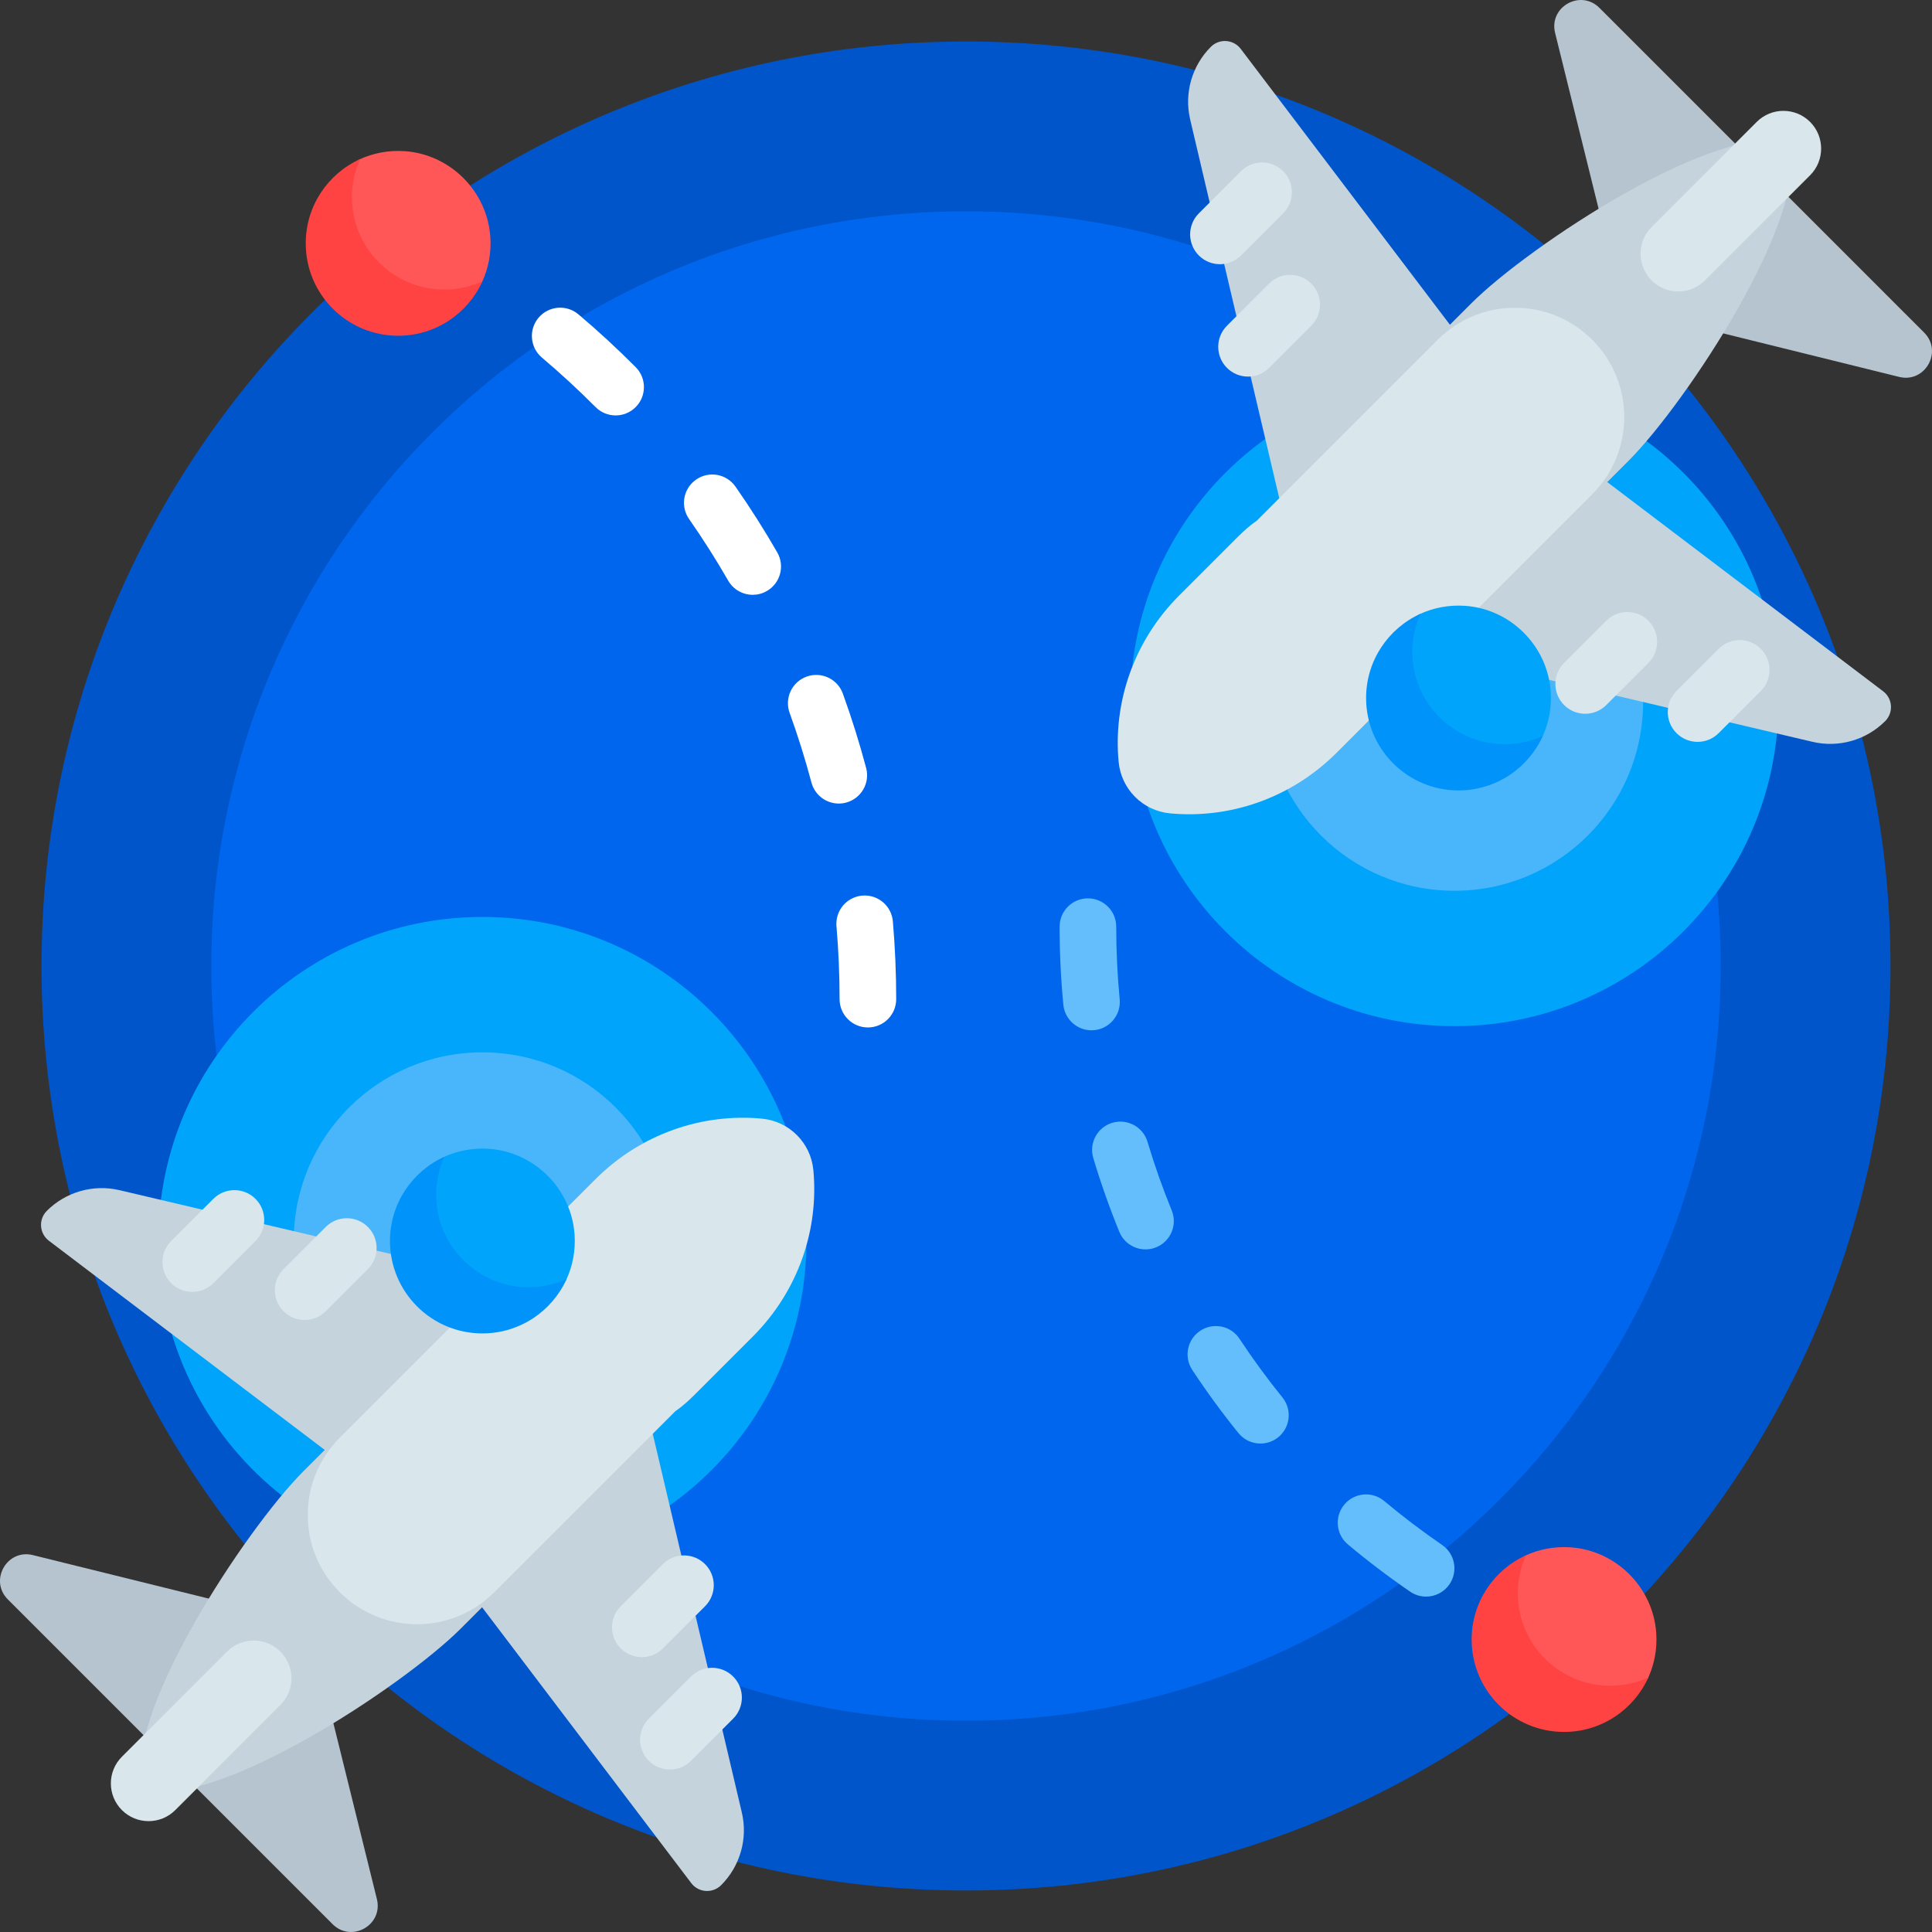 <svg xmlns="http://www.w3.org/2000/svg" id="Capa_1" viewBox="0 0 512 512"><rect x="0" y="0" width="512" height="512" fill="#333333" stroke="none"/><g><path d="m501 256c0 135.31-109.69 245-245 245s-245-109.69-245-245 109.69-245 245-245 245 109.69 245 245z" fill="#0055ca"></path><path d="m456 256c0 110.457-89.543 200-200 200s-200-89.543-200-200 89.543-200 200-200 200 89.543 200 200z" fill="#0066ed"></path><path d="m213.714 328.879c0 47.429-38.449 85.878-85.878 85.878s-85.878-38.449-85.878-85.878 38.449-85.878 85.878-85.878 85.878 38.449 85.878 85.878zm257.601-142.817c0 47.429-38.449 85.878-85.878 85.878s-85.878-38.449-85.878-85.878 38.449-85.878 85.878-85.878 85.878 38.449 85.878 85.878z" fill="#00a4fb"></path><path d="m177.836 328.879c0 27.614-22.386 50-50 50s-50-22.386-50-50 22.386-50 50-50 50 22.386 50 50zm257.601-142.817c0 27.614-22.386 50-50 50s-50-22.386-50-50 22.386-50 50-50 50 22.386 50 50z" fill="#49b6fc"></path><path d="m237.5 264.787c0 4.142-3.358 7.5-7.5 7.5s-7.5-3.358-7.5-7.5c0-6.445-.278-12.948-.826-19.33-.354-4.127 2.704-7.76 6.831-8.114 4.137-.35 7.76 2.705 8.114 6.831.585 6.806.881 13.742.881 20.613zm-84.204-181.477c-3.162-2.674-7.895-2.277-10.569.886s-2.278 7.896.886 10.569c4.906 4.147 9.689 8.559 14.217 13.114 1.466 1.474 3.392 2.212 5.319 2.212 1.912 0 3.825-.727 5.288-2.181 2.937-2.92 2.951-7.669.031-10.607-4.833-4.86-9.937-9.569-15.172-13.993zm41.612 45.647c-2.37-3.396-7.044-4.23-10.442-1.858-3.397 2.37-4.229 7.045-1.858 10.442 3.678 5.271 7.167 10.765 10.369 16.329 1.388 2.411 3.912 3.76 6.507 3.76 1.269 0 2.556-.323 3.734-1.001 3.59-2.066 4.825-6.651 2.759-10.242-3.418-5.939-7.143-11.804-11.069-17.43zm29.307 83.739c4.003-1.064 6.386-5.172 5.322-9.175-1.763-6.631-3.841-13.264-6.176-19.713-1.41-3.894-5.709-5.91-9.605-4.498-3.895 1.41-5.909 5.711-4.498 9.605 2.187 6.039 4.132 12.25 5.783 18.459.893 3.357 3.926 5.575 7.244 5.575.636.001 1.285-.081 1.93-.253z" fill="#fff"></path><path d="m384.123 419.855c-1.453 2.121-3.803 3.261-6.194 3.261-1.46 0-2.937-.425-4.232-1.313-5.674-3.888-11.225-8.1-16.5-12.52-3.175-2.661-3.591-7.391-.931-10.566s7.39-3.592 10.566-.931c4.905 4.11 10.067 8.027 15.343 11.643 3.417 2.342 4.289 7.009 1.948 10.426zm-80.021-117.261c-1.186-3.968-5.362-6.223-9.333-5.039-3.969 1.186-6.225 5.365-5.039 9.333 1.972 6.598 4.294 13.176 6.901 19.551 1.188 2.905 3.989 4.663 6.945 4.663.945 0 1.907-.18 2.836-.56 3.834-1.568 5.67-5.947 4.103-9.781-2.424-5.923-4.581-12.035-6.413-18.167zm-7.375-37.773c-.609-6.351-.918-12.827-.918-19.249 0-4.142-3.358-7.5-7.5-7.5s-7.5 3.358-7.5 7.5c0 6.898.332 13.857.987 20.682.373 3.88 3.637 6.784 7.457 6.784.239 0 .482-.011.725-.035 4.122-.396 7.144-4.059 6.749-8.182zm31.755 89.967c-2.28-3.458-6.933-4.412-10.39-2.131-3.458 2.281-4.412 6.933-2.131 10.39 3.789 5.744 7.905 11.371 12.233 16.723 1.482 1.833 3.649 2.784 5.836 2.784 1.656 0 3.324-.546 4.712-1.669 3.221-2.604 3.72-7.327 1.115-10.548-4.025-4.977-7.852-10.209-11.375-15.549z" fill="#65befc"></path><path d="m127.795 74.66c-.226.494-.626.894-1.12 1.12-3.574 1.634-7.609 2.433-11.856 2.149-12.115-.811-21.936-10.632-22.747-22.748-.288-4.296.534-8.375 2.206-11.979.192-.413.526-.748.939-.939 3.604-1.672 7.683-2.493 11.98-2.206 12.115.811 21.936 10.632 22.747 22.748.284 4.246-.516 8.281-2.149 11.855zm308.978 370c-.226.494-.626.894-1.12 1.12-3.574 1.634-7.609 2.433-11.856 2.149-12.115-.811-21.936-10.632-22.747-22.748-.288-4.296.534-8.375 2.206-11.979.192-.413.526-.748.939-.939 3.604-1.672 7.683-2.493 11.98-2.206 12.115.811 21.936 10.632 22.747 22.748.285 4.246-.515 8.281-2.149 11.855z" fill="#ff5757"></path><path d="m127.836 74.57c-3.843 8.497-12.393 14.409-22.325 14.409-13.525 0-24.489-10.964-24.489-24.489 0-9.932 5.912-18.483 14.409-22.325-1.39 3.074-2.164 6.487-2.164 10.08 0 13.525 10.964 24.489 24.489 24.489 3.593 0 7.005-.774 10.08-2.164zm308.978 370c-3.843 8.497-12.393 14.409-22.325 14.409-13.525 0-24.489-10.964-24.489-24.489 0-9.932 5.912-18.482 14.409-22.325-1.39 3.074-2.164 6.487-2.164 10.08 0 13.525 10.964 24.489 24.489 24.489 3.594 0 7.006-.774 10.08-2.164z" fill="#ff4343"></path><path d="m88.138 509.918-86.056-86.056c-5.014-5.014-.252-13.447 6.63-11.745l68.991 17.064c2.522.624 4.491 2.592 5.115 5.114l17.064 68.991c1.703 6.884-6.731 11.645-11.744 6.632zm335.724-507.836 86.055 86.055c5.014 5.014.252 13.447-6.63 11.745l-68.991-17.064c-2.522-.624-4.491-2.592-5.115-5.114l-17.064-68.991c-1.702-6.883 6.732-11.644 11.745-6.631z" fill="#b6c4cf"></path><path d="m153.671 344.106-51.986 51.986-88.732-67.283c-2.544-1.929-2.799-5.661-.542-7.918 5.039-5.039 12.327-7.113 19.264-5.481zm42.92 136.219-28.697-121.995-51.986 51.985 67.283 88.732c1.929 2.544 5.661 2.799 7.918.542 5.041-5.039 7.114-12.327 5.482-19.264zm161.738-312.431 51.986-51.986 88.732 67.283c2.544 1.929 2.799 5.661.542 7.918-5.039 5.039-12.327 7.113-19.264 5.481zm-42.92-136.219 28.697 121.995 51.986-51.985-67.283-88.732c-1.929-2.544-5.661-2.799-7.918-.542-5.041 5.039-7.114 12.327-5.482 19.264z" fill="#c5d3dd"></path><path d="m80.365 389.937 11.169-11.169c.316-.316.634-.627.955-.933 27.464-26.211 67.887 14.212 41.676 41.676-.307.321-.618.64-.933.955l-11.169 11.169c-15.151 15.151-65.454 48.473-84.141 42.443-6.03-18.687 27.292-68.99 42.443-84.141zm351.27-267.874-11.169 11.169c-.316.316-.634.627-.955.933-27.464 26.211-67.887-14.212-41.676-41.676.307-.321.618-.64.933-.955l11.169-11.169c15.151-15.151 65.454-48.473 84.141-42.443 6.03 18.687-27.292 68.99-42.443 84.141z" fill="#c5d3dd"></path><path d="m74.308 451.835-27.859 27.859c-3.905 3.905-10.237 3.905-14.142 0s-3.905-10.237 0-14.142l27.859-27.859c3.905-3.905 10.237-3.905 14.142 0s3.905 10.236 0 14.142zm141.24-141.744c-.683-7.246-6.394-12.956-13.639-13.639-15.636-1.475-31.962 3.903-44.128 16.069l-15.391 15.391c-.474.473-.937.953-1.39 1.439-1.132 1.214-2.134 2.453-3.014 3.709l-47.942 47.942c-11.309 11.309-11.309 29.644 0 40.953 11.309 11.309 29.644 11.309 40.953 0l47.942-47.942c1.256-.88 2.495-1.882 3.709-3.014.486-.453.966-.916 1.439-1.39l15.391-15.391c12.167-12.165 17.545-28.491 16.07-44.127zm-159.011 29.958 11.169-11.169c3.084-3.084 3.084-8.085 0-11.169-3.084-3.084-8.085-3.084-11.169 0l-11.169 11.169c-3.084 3.084-3.084 8.085 0 11.169 3.085 3.084 8.085 3.084 11.169 0zm29.785 7.446 11.169-11.169c3.084-3.084 3.084-8.085 0-11.169-3.084-3.084-8.085-3.084-11.169 0l-11.169 11.169c-3.084 3.084-3.084 8.085 0 11.169 3.084 3.084 8.084 3.084 11.169 0zm85.63 119.137c3.084 3.084 8.085 3.084 11.169 0l11.169-11.169c3.084-3.084 3.084-8.085 0-11.169-3.084-3.084-8.085-3.084-11.169 0l-11.169 11.169c-3.085 3.084-3.085 8.085 0 11.169zm-7.446-29.784c3.084 3.084 8.085 3.084 11.169 0l11.169-11.169c3.084-3.084 3.084-8.085 0-11.169-3.084-3.084-8.085-3.084-11.169 0l-11.169 11.169c-3.085 3.084-3.085 8.084 0 11.169zm273.186-376.683 27.859-27.859c3.905-3.905 10.237-3.905 14.142 0s3.905 10.237 0 14.142l-27.859 27.859c-3.905 3.905-10.237 3.905-14.142 0s-3.905-10.236 0-14.142zm-141.24 141.744c.683 7.246 6.394 12.956 13.639 13.639 15.636 1.475 31.962-3.903 44.128-16.069l15.391-15.391c.474-.473.937-.953 1.39-1.439 1.132-1.214 2.134-2.453 3.014-3.709l47.942-47.942c11.309-11.309 11.309-29.644 0-40.953-11.309-11.309-29.644-11.309-40.953 0l-47.942 47.942c-1.256.88-2.495 1.882-3.709 3.014-.486.453-.966.916-1.439 1.39l-15.391 15.391c-12.167 12.165-17.545 28.491-16.07 44.127zm159.011-29.958-11.169 11.169c-3.084 3.084-3.084 8.085 0 11.169 3.084 3.084 8.085 3.084 11.169 0l11.169-11.169c3.084-3.084 3.084-8.085 0-11.169-3.085-3.084-8.085-3.084-11.169 0zm-29.785-7.446-11.169 11.169c-3.084 3.084-3.084 8.085 0 11.169 3.084 3.084 8.085 3.084 11.169 0l11.169-11.169c3.084-3.084 3.084-8.085 0-11.169-3.084-3.084-8.084-3.084-11.169 0zm-85.63-119.137c-3.084-3.084-8.085-3.084-11.169 0l-11.169 11.169c-3.084 3.084-3.084 8.085 0 11.169 3.084 3.084 8.085 3.084 11.169 0l11.169-11.169c3.085-3.084 3.085-8.085 0-11.169zm7.446 29.784c-3.084-3.084-8.085-3.084-11.169 0l-11.169 11.169c-3.084 3.084-3.084 8.085 0 11.169 3.084 3.084 8.085 3.084 11.169 0l11.169-11.169c3.085-3.084 3.085-8.084 0-11.169z" fill="#d9e7ec"></path><path d="m150.12 339.05c-.226.494-.626.894-1.12 1.12-3.574 1.634-7.609 2.433-11.856 2.149-12.115-.811-21.936-10.632-22.747-22.748-.288-4.296.534-8.375 2.206-11.979.192-.413.526-.748.939-.939 3.604-1.672 7.683-2.493 11.98-2.206 12.115.811 21.936 10.632 22.747 22.748.284 4.246-.516 8.281-2.149 11.855zm258.683-143.899c-.226.494-.626.894-1.12 1.12-3.574 1.634-7.609 2.433-11.856 2.149-12.115-.811-21.936-10.632-22.747-22.748-.288-4.296.534-8.375 2.206-11.979.192-.413.526-.748.939-.939 3.604-1.672 7.683-2.493 11.98-2.206 12.115.811 21.936 10.632 22.747 22.748.284 4.246-.515 8.281-2.149 11.855z" fill="#00a4fb"></path><path d="m150.161 338.96c-3.843 8.497-12.393 14.409-22.325 14.409-13.525 0-24.489-10.964-24.489-24.489 0-9.932 5.912-18.483 14.409-22.325-1.39 3.074-2.164 6.487-2.164 10.08 0 13.525 10.964 24.489 24.489 24.489 3.593 0 7.006-.774 10.08-2.164zm258.683-143.899c-3.843 8.497-12.393 14.409-22.325 14.409-13.525 0-24.489-10.964-24.489-24.489 0-9.932 5.912-18.482 14.409-22.325-1.39 3.074-2.164 6.487-2.164 10.08 0 13.525 10.964 24.489 24.489 24.489 3.593 0 7.006-.774 10.08-2.164z" fill="#0093fa"></path></g><g></g><g></g><g></g><g></g><g></g><g></g><g></g><g></g><g></g><g></g><g></g><g></g><g></g><g></g><g></g></svg>